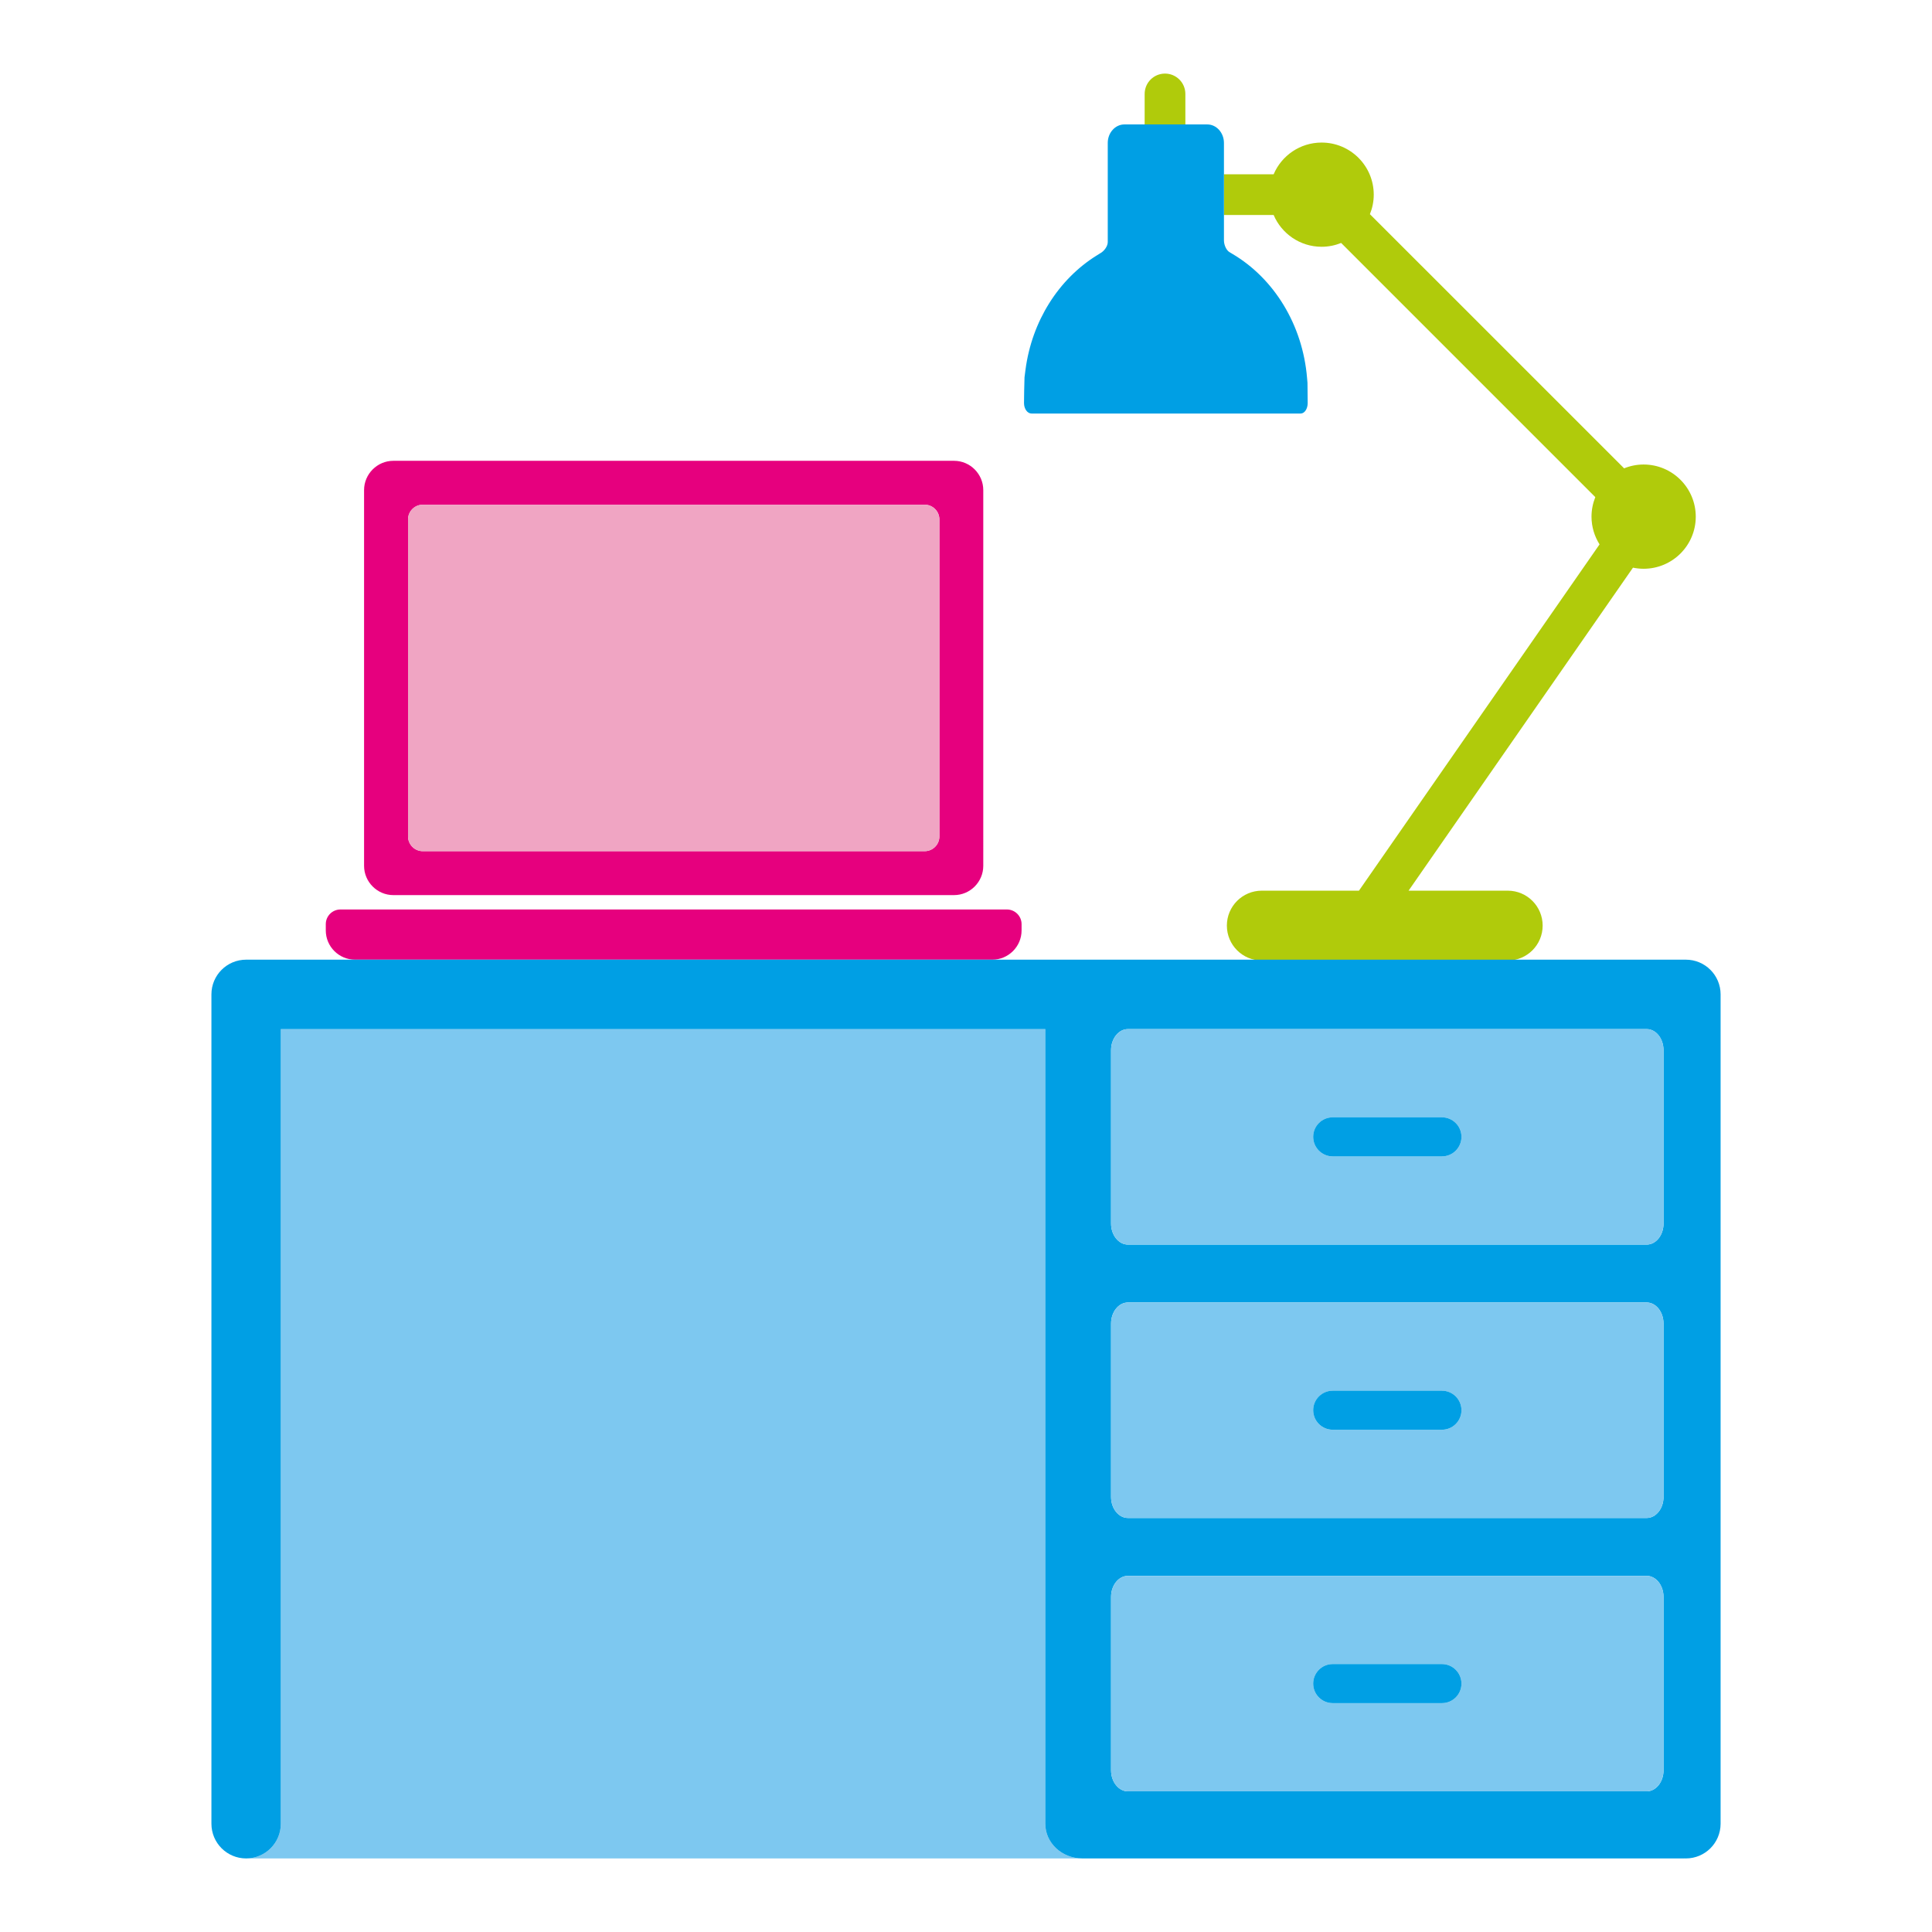 <?xml version="1.0" encoding="utf-8"?>
<!-- Generator: Adobe Illustrator 16.0.0, SVG Export Plug-In . SVG Version: 6.00 Build 0)  -->
<!DOCTYPE svg PUBLIC "-//W3C//DTD SVG 1.1//EN" "http://www.w3.org/Graphics/SVG/1.1/DTD/svg11.dtd">
<svg version="1.1" id="Lager_1" xmlns="http://www.w3.org/2000/svg" xmlns:xlink="http://www.w3.org/1999/xlink" x="0px" y="0px"
	 viewBox="0 0 85.039 85.04" enable-background="new 0 0 85.039 85.04" xml:space="preserve">
<g>
	<path fill="#E6007E" d="M26.376,40.032H14.984c-0.355,0-0.644,0.289-0.644,0.645v0.277c0,0.709,0.578,1.287,1.288,1.287h28.05
		c0.708,0,1.288-0.578,1.288-1.287v-0.277c0-0.355-0.29-0.645-0.644-0.645H32.931H26.376z"/>
	<path fill="#E6007E" d="M17.313,39.399h24.68c0.709,0,1.287-0.58,1.287-1.289V21.572c0-0.708-0.578-1.289-1.287-1.289h-24.68
		c-0.707,0-1.288,0.581-1.288,1.289V38.11C16.025,38.819,16.606,39.399,17.313,39.399 M17.961,22.862
		c0-0.354,0.289-0.646,0.644-0.646h22.1c0.352,0,0.643,0.291,0.643,0.646v13.958c0,0.354-0.291,0.645-0.643,0.645h-22.1
		c-0.354,0-0.644-0.291-0.644-0.645V22.862z"/>
	<path fill="#F0A5C3" d="M18.604,37.465h22.1c0.352,0,0.643-0.291,0.643-0.645V22.862c0-0.355-0.291-0.646-0.643-0.646h-22.1
		c-0.354,0-0.644,0.29-0.644,0.646v13.958C17.961,37.174,18.25,37.465,18.604,37.465"/>
	<g>
		<path fill="#B0CB0B" d="M52.175,4.135c0-0.495-0.401-0.896-0.896-0.896c-0.496,0-0.896,0.401-0.896,0.896v1.342h1.792V4.135z"/>
		<path fill="#B0CB0B" d="M72.345,20.446c-0.304,0-0.594,0.061-0.858,0.168L60.298,9.427c0.108-0.265,0.169-0.555,0.169-0.859
			c0-1.266-1.027-2.293-2.295-2.293c-0.948,0-1.762,0.575-2.111,1.396h-2.187V9.37v0.094h2.187c0.349,0.821,1.163,1.398,2.111,1.398
			c0.306,0,0.593-0.061,0.86-0.168l11.187,11.187c-0.106,0.267-0.167,0.556-0.167,0.86c0,0.448,0.131,0.866,0.354,1.221
			l-10.59,15.242h-4.279c-0.847,0-1.535,0.689-1.535,1.537c0,0.85,0.688,1.537,1.535,1.537h10.83c0.849,0,1.535-0.688,1.535-1.537
			s-0.687-1.537-1.535-1.537h-4.367l9.877-14.217c0.152,0.03,0.309,0.048,0.469,0.048c1.267,0,2.295-1.027,2.295-2.293
			C74.64,21.474,73.611,20.446,72.345,20.446z"/>
	</g>
	<g>
		<path fill="#7DC8F0" d="M46.01,80.274V45.297H12.361v34.975c0,0.846-0.685,1.529-1.527,1.529h36.8
			C46.736,81.799,46.01,81.116,46.01,80.274z"/>
	</g>
	<path fill="#009FE4" d="M48.423,11.151c0.185-0.098,0.336-0.32,0.336-0.493V9.529V6.29c0-0.447,0.329-0.813,0.733-0.813h3.648
		c0.403,0,0.733,0.366,0.733,0.813v3.08v1.208c0,0.218,0.117,0.457,0.261,0.53l0.123,0.074c1.806,1.071,3.079,3.091,3.275,5.458
		l0.018,0.211c0.005,0.235,0.009,0.635,0.009,0.89c0,0.254-0.138,0.461-0.308,0.461H56.21h-9.74h-1.066
		c-0.183,0-0.331-0.207-0.331-0.461c0-0.255,0.011-0.765,0.022-1.132l0.042-0.326c0.282-2.163,1.472-4.002,3.126-5.032
		L48.423,11.151z"/>
	<g>
		<path fill="#009FE4" d="M74.205,42.241H10.834c-0.845,0-1.528,0.684-1.528,1.527v36.504c0,0.846,0.684,1.529,1.528,1.529
			c0.843,0,1.527-0.684,1.527-1.529V45.297H46.01v34.977c0,0.844,0.729,1.527,1.63,1.527h26.464c0.019,0,0.037-0.002,0.056-0.002
			c0.016,0,0.03,0.002,0.046,0.002c0.843,0,1.525-0.682,1.528-1.523c0-0.002,0-0.004,0-0.004v-0.002V43.77v-0.002
			C75.733,42.924,75.049,42.241,74.205,42.241z M73.222,77.924c0,0.508-0.333,0.924-0.74,0.924H49.647
			c-0.408,0-0.742-0.416-0.742-0.924v-7.639c0-0.508,0.334-0.922,0.742-0.922h22.834c0.407,0,0.74,0.414,0.74,0.922V77.924z
			 M73.222,65.893c0,0.508-0.333,0.922-0.74,0.922H49.647c-0.408,0-0.742-0.414-0.742-0.922v-7.639c0-0.508,0.334-0.924,0.742-0.924
			h22.834c0.407,0,0.74,0.416,0.74,0.924V65.893z M73.222,53.86c0,0.506-0.333,0.922-0.74,0.922H49.647
			c-0.408,0-0.742-0.416-0.742-0.922v-7.639c0-0.508,0.334-0.924,0.742-0.924h22.834c0.407,0,0.74,0.416,0.74,0.924V53.86z"/>
	</g>
	<g>
		<path fill="#7DC8F0" d="M72.481,45.297H49.647c-0.408,0-0.742,0.416-0.742,0.924v7.639c0,0.506,0.334,0.922,0.742,0.922h22.834
			c0.407,0,0.74-0.416,0.74-0.922v-7.639C73.222,45.713,72.889,45.297,72.481,45.297z M63.468,50.901H58.66
			c-0.475,0-0.859-0.387-0.859-0.861s0.385-0.859,0.859-0.859h4.808c0.476,0,0.86,0.385,0.86,0.859S63.943,50.901,63.468,50.901z"/>
		<path fill="#009FE4" d="M63.468,49.18H58.66c-0.475,0-0.859,0.385-0.859,0.859s0.385,0.861,0.859,0.861h4.808
			c0.476,0,0.86-0.387,0.86-0.861S63.943,49.18,63.468,49.18z"/>
		<path fill="#7DC8F0" d="M72.481,57.331H49.647c-0.408,0-0.742,0.416-0.742,0.924v7.639c0,0.508,0.334,0.922,0.742,0.922h22.834
			c0.407,0,0.74-0.414,0.74-0.922v-7.639C73.222,57.747,72.889,57.331,72.481,57.331z M63.468,62.932H58.66
			c-0.475,0-0.859-0.385-0.859-0.859s0.385-0.859,0.859-0.859h4.808c0.476,0,0.86,0.385,0.86,0.859S63.943,62.932,63.468,62.932z"/>
		<path fill="#7DC8F0" d="M72.481,69.364H49.647c-0.408,0-0.742,0.414-0.742,0.922v7.639c0,0.508,0.334,0.924,0.742,0.924h22.834
			c0.407,0,0.74-0.416,0.74-0.924v-7.639C73.222,69.778,72.889,69.364,72.481,69.364z M63.468,74.965H58.66
			c-0.475,0-0.859-0.385-0.859-0.859s0.385-0.861,0.859-0.861h4.808c0.476,0,0.86,0.387,0.86,0.861S63.943,74.965,63.468,74.965z"/>
		<path fill="#009FE4" d="M63.468,61.213H58.66c-0.475,0-0.859,0.385-0.859,0.859s0.385,0.859,0.859,0.859h4.808
			c0.476,0,0.86-0.385,0.86-0.859S63.943,61.213,63.468,61.213z"/>
		<path fill="#009FE4" d="M63.468,73.245H58.66c-0.475,0-0.859,0.387-0.859,0.861s0.385,0.859,0.859,0.859h4.808
			c0.476,0,0.86-0.385,0.86-0.859S63.943,73.245,63.468,73.245z"/>
	</g>
</g>
</svg>
